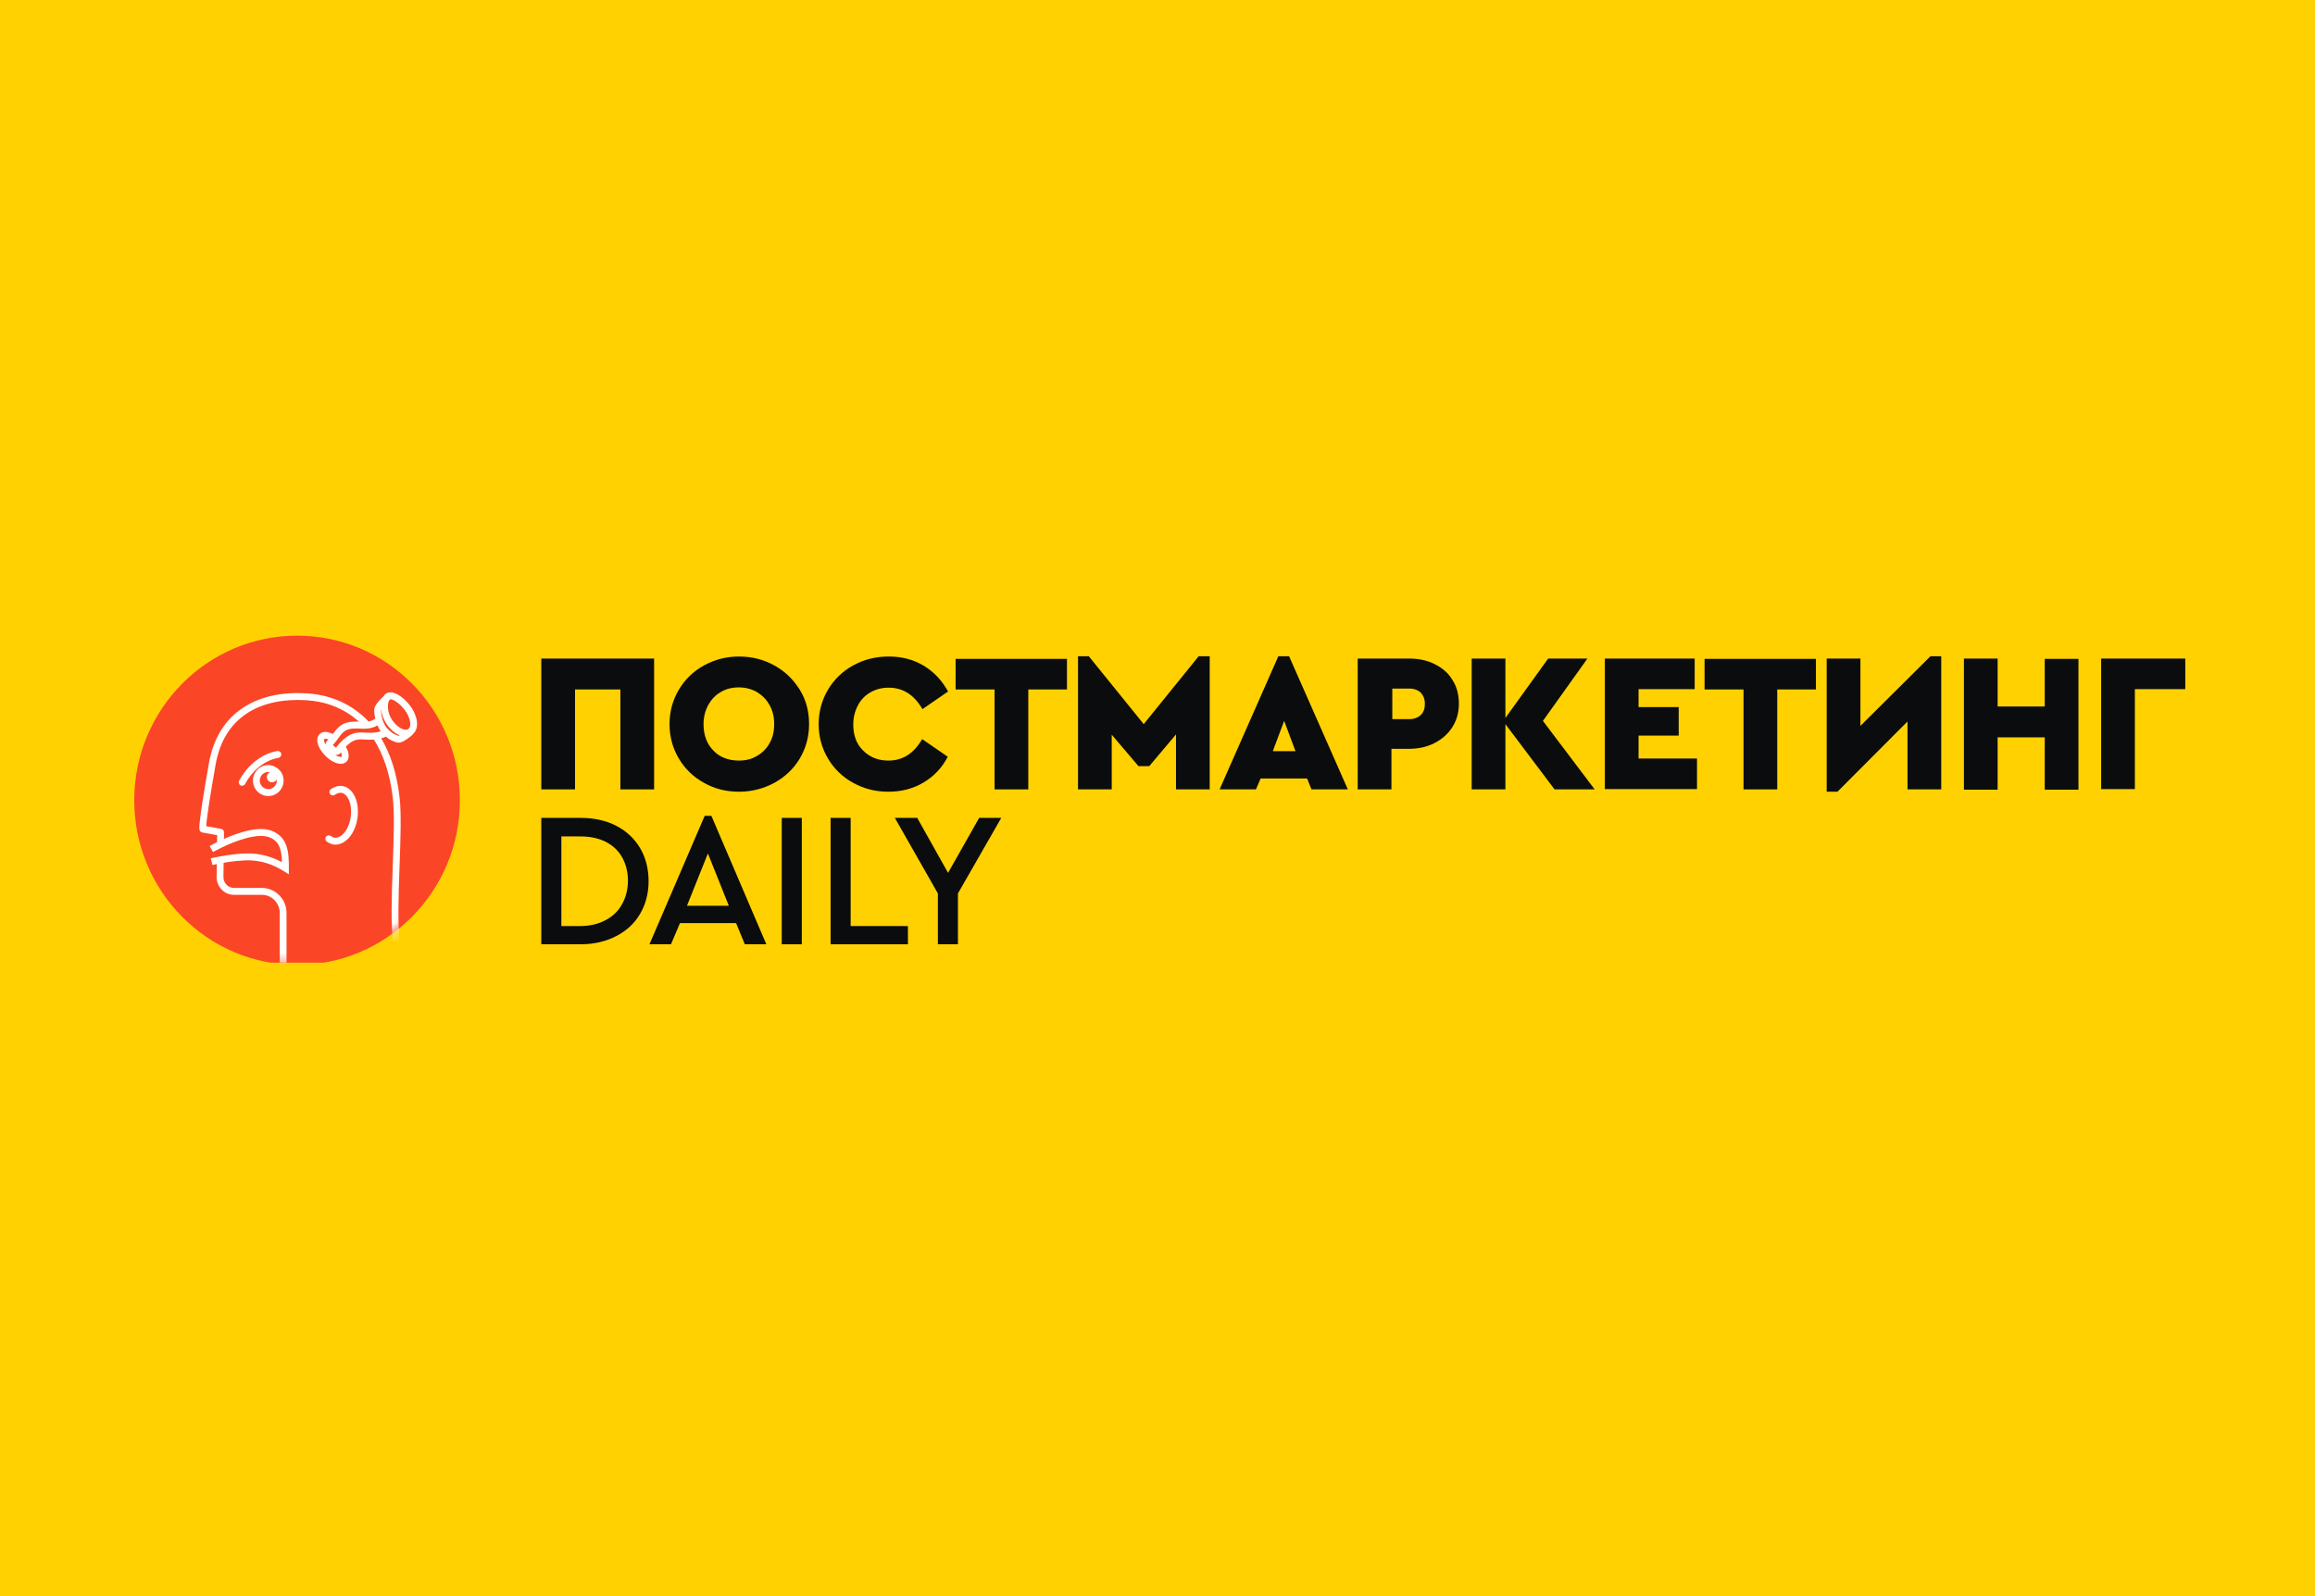 <svg width="232" height="160" viewBox="0 0 232 160" fill="none" xmlns="http://www.w3.org/2000/svg">
<rect width="232" height="160" fill="#FFD100"/>
<g clip-path="url(#clip0_617_3258)">
<path d="M46.089 80.22C46.089 89.324 38.775 96.72 29.772 96.72C20.768 96.72 13.455 89.324 13.455 80.22C13.455 71.115 20.768 63.72 29.772 63.72C38.804 63.72 46.089 71.115 46.089 80.22Z" fill="#FB4527"/>
<mask id="mask0_617_3258" style="mask-type:alpha" maskUnits="userSpaceOnUse" x="13" y="63" width="34" height="34">
<path d="M46.089 80.22C46.089 89.324 38.775 96.72 29.772 96.72C20.768 96.72 13.455 89.324 13.455 80.22C13.455 71.115 20.768 63.72 29.772 63.72C38.804 63.72 46.089 71.115 46.089 80.22Z" fill="#FF4527"/>
</mask>
<g mask="url(#mask0_617_3258)">
<path fill-rule="evenodd" clip-rule="evenodd" d="M39.889 69.639C40.294 69.869 40.728 70.256 41.113 70.755L41.116 70.759C41.419 71.162 41.68 71.699 41.767 72.218C41.85 72.707 41.786 73.275 41.33 73.626L41.351 73.652C40.882 74.038 40.558 74.257 40.309 74.362C40.179 74.417 40.056 74.447 39.932 74.447C39.811 74.446 39.714 74.415 39.64 74.383C39.624 74.377 39.606 74.371 39.585 74.363C39.481 74.326 39.319 74.269 39.134 74.165C38.995 74.087 38.843 73.984 38.675 73.841C38.521 73.916 38.362 73.973 38.203 74.016C39.109 75.531 39.765 77.48 40.047 79.945C40.231 81.588 40.139 84.142 40.045 86.735C40.04 86.865 40.036 86.996 40.031 87.127C39.932 89.878 39.847 92.63 40.076 94.467C40.099 94.656 39.967 94.829 39.779 94.853C39.592 94.877 39.422 94.743 39.398 94.553C39.16 92.648 39.25 89.832 39.348 87.102C39.352 86.984 39.357 86.866 39.361 86.748C39.456 84.121 39.546 81.614 39.368 80.023C39.08 77.502 38.392 75.579 37.471 74.134C37.074 74.162 36.691 74.14 36.392 74.123C36.325 74.119 36.261 74.115 36.203 74.113C35.924 74.113 35.669 74.134 35.363 74.295C35.162 74.4 34.927 74.573 34.65 74.859C34.788 75.086 34.889 75.324 34.927 75.555C34.97 75.809 34.943 76.098 34.749 76.323L34.746 76.326C34.606 76.483 34.418 76.549 34.24 76.563C34.064 76.578 33.879 76.545 33.7 76.486C33.343 76.367 32.956 76.121 32.619 75.779C32.288 75.445 32.03 75.066 31.896 74.707C31.771 74.372 31.716 73.938 31.994 73.626C32.195 73.395 32.484 73.343 32.742 73.372C32.944 73.395 33.155 73.469 33.361 73.579C33.37 73.567 33.378 73.556 33.386 73.545C33.576 73.283 33.791 72.994 34.114 72.753C34.476 72.479 34.889 72.38 35.292 72.347C35.512 72.33 35.743 72.332 35.969 72.34C34.412 70.926 32.526 70.304 30.713 70.193C28.416 70.049 26.346 70.463 24.753 71.505C23.169 72.541 22.023 74.221 21.601 76.684L21.6 76.686C21.032 79.911 20.801 81.522 20.711 82.325C20.686 82.55 20.672 82.707 20.665 82.817L22.169 83.091C22.334 83.121 22.453 83.267 22.45 83.436L22.442 84.095C23.017 83.839 23.714 83.565 24.424 83.37C25.34 83.119 26.343 82.982 27.141 83.251L27.145 83.252C28.011 83.555 28.477 84.127 28.711 84.827C28.936 85.497 28.948 86.284 28.948 87.026V87.646L28.427 87.32C27.836 86.95 26.699 86.335 25.237 86.251C24.316 86.205 23.221 86.347 22.411 86.487L22.392 87.91C22.392 87.911 22.392 87.912 22.392 87.912C22.393 88.525 22.861 89.008 23.449 89.008H26.246C27.601 89.008 28.715 90.135 28.715 91.505V97.751C28.715 97.942 28.562 98.097 28.373 98.097C28.185 98.097 28.032 97.942 28.032 97.751V91.505C28.032 90.517 27.223 89.699 26.246 89.699H23.449C22.465 89.699 21.709 88.887 21.709 87.91V87.906L21.726 86.617C21.646 86.633 21.575 86.648 21.515 86.662C21.441 86.678 21.383 86.691 21.344 86.7L21.299 86.71L21.289 86.713L21.286 86.714L21.126 86.042L21.131 86.041L21.143 86.038L21.191 86.027C21.233 86.017 21.294 86.003 21.371 85.986C21.525 85.953 21.745 85.906 22.011 85.857C22.846 85.701 24.159 85.505 25.273 85.561L25.275 85.562C26.529 85.633 27.561 86.055 28.258 86.426C28.243 85.91 28.198 85.446 28.064 85.049C27.891 84.534 27.571 84.133 26.923 83.906C26.326 83.705 25.491 83.794 24.603 84.037C23.728 84.277 22.863 84.649 22.24 84.949C21.966 85.08 21.741 85.197 21.585 85.28C21.507 85.321 21.447 85.355 21.406 85.377L21.36 85.403L21.348 85.41L21.346 85.411L21.008 84.811L21.009 84.81L21.013 84.808L21.026 84.8L21.077 84.772C21.121 84.747 21.185 84.712 21.267 84.669C21.391 84.602 21.557 84.516 21.754 84.418L21.763 83.72L20.273 83.448L20.271 83.447L20.262 83.446C20.255 83.444 20.249 83.443 20.242 83.441C20.228 83.437 20.215 83.432 20.202 83.427C20.176 83.416 20.153 83.403 20.133 83.389C20.093 83.36 20.066 83.328 20.048 83.301C20.014 83.252 20 83.204 19.994 83.178C19.98 83.125 19.977 83.066 19.976 83.007C19.974 82.88 19.986 82.658 20.032 82.247C20.124 81.422 20.359 79.793 20.927 76.566C21.379 73.932 22.622 72.076 24.382 70.925C26.132 69.779 28.36 69.353 30.754 69.504C32.891 69.634 35.153 70.433 36.931 72.323C37.21 72.27 37.404 72.171 37.61 72.046C37.532 71.709 37.502 71.405 37.501 71.215C37.491 71.018 37.572 70.836 37.651 70.701C37.737 70.553 37.853 70.407 37.971 70.273C38.116 70.11 38.28 69.95 38.424 69.814C38.488 69.703 38.569 69.605 38.668 69.535C38.857 69.403 39.079 69.383 39.279 69.412C39.48 69.442 39.688 69.525 39.889 69.639ZM38.976 70.239C39.005 70.212 39.033 70.186 39.06 70.161C39.082 70.141 39.103 70.122 39.123 70.103L39.112 70.091C39.13 70.091 39.152 70.092 39.18 70.096C39.273 70.11 39.4 70.154 39.555 70.242C39.864 70.417 40.231 70.736 40.573 71.179C40.823 71.512 41.028 71.947 41.094 72.334C41.16 72.725 41.075 72.968 40.892 73.094C40.781 73.161 40.605 73.178 40.359 73.089C40.115 73 39.853 72.82 39.636 72.587L39.632 72.583C39.095 72.028 38.901 71.423 38.876 70.939C38.864 70.695 38.894 70.485 38.943 70.331C38.953 70.296 38.965 70.266 38.976 70.239ZM38.205 71.119C38.186 71.16 38.184 71.179 38.184 71.179C38.184 71.179 38.184 71.179 38.184 71.178L38.184 71.191V71.204C38.184 71.362 38.216 71.692 38.317 72.053C38.419 72.416 38.581 72.776 38.819 73.028C39.09 73.316 39.303 73.47 39.466 73.561C39.595 73.634 39.692 73.668 39.794 73.705C39.824 73.716 39.854 73.726 39.886 73.738L39.893 73.741L39.901 73.744C39.926 73.755 39.933 73.756 39.937 73.756C39.944 73.756 39.975 73.755 40.046 73.725C40.053 73.722 40.06 73.719 40.067 73.716C39.728 73.579 39.403 73.344 39.141 73.064C38.532 72.432 38.267 71.729 38.205 71.119ZM37.826 72.718C37.574 72.859 37.27 72.987 36.839 73.033C36.725 73.046 36.604 73.052 36.473 73.052H36.461C36.374 73.049 36.29 73.045 36.208 73.041C35.898 73.027 35.616 73.014 35.346 73.036C35.013 73.063 34.742 73.14 34.522 73.307L34.52 73.309C34.289 73.481 34.126 73.692 33.937 73.953C33.923 73.972 33.909 73.992 33.895 74.012C33.746 74.218 33.578 74.452 33.354 74.676C33.439 74.776 33.55 74.871 33.671 74.942C34.188 74.285 34.633 73.9 35.048 73.682C35.498 73.446 35.882 73.422 36.211 73.422H36.219L36.227 73.422C36.298 73.425 36.372 73.43 36.448 73.434C36.8 73.453 37.199 73.476 37.604 73.428C37.798 73.406 37.985 73.367 38.159 73.308C38.022 73.123 37.913 72.921 37.826 72.718ZM32.924 74.133C32.824 74.091 32.737 74.067 32.665 74.059C32.539 74.044 32.508 74.08 32.506 74.083L32.501 74.088C32.49 74.1 32.435 74.194 32.535 74.463C32.557 74.52 32.584 74.581 32.617 74.643C32.619 74.523 32.66 74.395 32.764 74.289L32.771 74.282L32.778 74.276C32.83 74.229 32.878 74.182 32.924 74.133ZM33.537 75.644C33.67 75.729 33.799 75.791 33.914 75.829C34.035 75.87 34.126 75.879 34.185 75.874C34.217 75.872 34.233 75.866 34.239 75.862C34.251 75.845 34.274 75.793 34.254 75.67C34.241 75.597 34.215 75.511 34.172 75.416C34.159 75.432 34.147 75.448 34.134 75.464C34.05 75.599 33.917 75.643 33.849 75.659C33.778 75.675 33.708 75.674 33.681 75.674C33.679 75.674 33.678 75.674 33.676 75.674H33.611L33.549 75.65C33.545 75.648 33.541 75.646 33.537 75.644ZM34.242 75.861C34.242 75.861 34.241 75.861 34.24 75.862ZM28.186 75.565C28.218 75.753 28.093 75.931 27.907 75.964C26.354 76.235 25.147 77.466 24.567 78.583C24.48 78.752 24.273 78.817 24.106 78.728C23.939 78.64 23.875 78.431 23.962 78.262C24.606 77.022 25.964 75.602 27.791 75.283C27.977 75.251 28.154 75.377 28.186 75.565ZM26.88 77.383C26.407 77.387 26.034 77.785 26.034 78.246C26.034 78.727 26.43 79.108 26.887 79.108C27.363 79.108 27.74 78.709 27.74 78.246C27.74 77.799 27.377 77.409 26.88 77.383ZM25.351 78.246C25.351 77.412 26.023 76.692 26.887 76.692H26.895L26.902 76.693C27.741 76.73 28.424 77.399 28.424 78.246C28.424 79.079 27.752 79.799 26.887 79.799C26.063 79.799 25.351 79.12 25.351 78.246ZM34.216 79.473C33.992 79.455 33.783 79.514 33.552 79.678C33.397 79.787 33.184 79.749 33.076 79.593C32.968 79.437 33.005 79.221 33.16 79.112C33.507 78.866 33.877 78.748 34.29 78.786C34.298 78.786 34.306 78.787 34.313 78.789C34.92 78.888 35.354 79.355 35.6 79.932C35.847 80.512 35.93 81.248 35.821 82.008C35.711 82.785 35.411 83.468 34.998 83.949C34.587 84.427 34.031 84.737 33.429 84.658L33.416 84.656C33.172 84.615 32.95 84.496 32.758 84.367C32.601 84.261 32.559 84.047 32.664 83.888C32.768 83.729 32.98 83.686 33.137 83.792C33.292 83.897 33.418 83.955 33.523 83.974C33.822 84.01 34.167 83.862 34.482 83.496C34.797 83.13 35.05 82.576 35.145 81.909C35.239 81.255 35.162 80.65 34.972 80.206C34.784 79.764 34.508 79.525 34.216 79.473Z" fill="white"/>
<path d="M27.79 77.893C27.79 78.187 27.557 78.423 27.266 78.423C26.974 78.423 26.741 78.187 26.741 77.893C26.741 77.598 26.974 77.362 27.266 77.362C27.557 77.392 27.79 77.627 27.79 77.893Z" fill="white"/>
</g>
<path d="M54.247 66.018H65.552V79.13H62.172V69.112H57.627V79.13H54.247V66.018Z" fill="#0A0C0E"/>
<path d="M74.06 79.365C72.778 79.365 71.613 79.071 70.564 78.481C69.486 77.892 68.641 77.067 68.029 76.036C67.417 75.005 67.097 73.856 67.097 72.588C67.097 71.322 67.417 70.172 68.029 69.141C68.641 68.11 69.486 67.285 70.564 66.696C71.642 66.106 72.808 65.812 74.06 65.812C75.342 65.812 76.508 66.106 77.586 66.696C78.664 67.285 79.509 68.11 80.15 69.141C80.791 70.172 81.082 71.322 81.082 72.588C81.082 73.856 80.762 75.005 80.15 76.036C79.538 77.067 78.664 77.892 77.586 78.481C76.479 79.071 75.313 79.365 74.06 79.365ZM75.867 75.771C76.391 75.476 76.828 75.034 77.12 74.504C77.44 73.944 77.586 73.325 77.586 72.588C77.586 71.881 77.44 71.233 77.12 70.673C76.799 70.114 76.391 69.701 75.867 69.377C75.342 69.082 74.731 68.906 74.06 68.906C73.361 68.906 72.749 69.053 72.225 69.377C71.7 69.671 71.292 70.114 70.972 70.673C70.68 71.233 70.506 71.852 70.506 72.588C70.506 73.679 70.826 74.563 71.496 75.24C72.137 75.918 73.011 76.242 74.06 76.242C74.731 76.242 75.342 76.095 75.867 75.771Z" fill="#0A0C0E"/>
<path d="M85.511 78.481C84.433 77.892 83.588 77.067 82.976 76.036C82.365 75.005 82.044 73.856 82.044 72.588C82.044 71.322 82.365 70.172 82.976 69.141C83.588 68.11 84.433 67.285 85.511 66.696C86.589 66.106 87.755 65.812 89.066 65.812C90.377 65.812 91.513 66.106 92.562 66.725C93.582 67.344 94.398 68.198 95.01 69.318L92.446 71.086C91.601 69.642 90.494 68.935 89.066 68.935C88.396 68.935 87.784 69.082 87.23 69.406C86.706 69.701 86.269 70.143 85.978 70.703C85.686 71.263 85.511 71.911 85.511 72.618C85.511 73.708 85.832 74.592 86.502 75.24C87.172 75.918 88.017 76.242 89.037 76.242C90.465 76.242 91.572 75.535 92.417 74.091L94.981 75.859C94.398 76.979 93.582 77.833 92.533 78.452C91.484 79.071 90.319 79.365 89.008 79.365C87.755 79.365 86.589 79.071 85.511 78.481Z" fill="#0A0C0E"/>
<path d="M99.672 69.112H95.768V66.047H106.927V69.112H103.052V79.13H99.672V69.112Z" fill="#0A0C0E"/>
<path d="M121.233 65.782V79.13H117.854V73.62L115.173 76.802H114.095L111.414 73.649V79.13H108.034V65.782H109.112L114.619 72.588L120.126 65.782H121.233Z" fill="#0A0C0E"/>
<path d="M130.994 78.039H126.333L125.866 79.13H122.224L128.11 65.782H129.188L135.074 79.13H131.432L130.994 78.039ZM128.693 72.264L127.556 75.299H129.829L128.693 72.264Z" fill="#0A0C0E"/>
<path d="M141.222 66.018C142.183 66.018 143.028 66.195 143.786 66.578C144.543 66.961 145.155 67.462 145.563 68.169C146 68.847 146.204 69.642 146.204 70.555C146.204 71.439 145.971 72.235 145.534 72.913C145.097 73.59 144.485 74.121 143.727 74.504C142.97 74.887 142.125 75.064 141.163 75.064H139.444V79.13H136.064V66.018H141.222ZM141.251 72.088C141.717 72.088 142.096 71.94 142.387 71.675C142.678 71.38 142.795 71.027 142.795 70.555C142.795 70.084 142.649 69.731 142.387 69.436C142.096 69.171 141.717 69.023 141.251 69.023H139.532V72.088H141.251Z" fill="#0A0C0E"/>
<path d="M155.79 79.13L150.866 72.588V79.13H147.486V66.018H150.866V71.97L155.149 66.018H159.083L154.625 72.264L159.811 79.13H155.79Z" fill="#0A0C0E"/>
<path d="M160.831 66.018H169.834V69.082H164.211V70.88H168.232V73.738H164.211V76.036H170.067V79.1H160.831V66.018Z" fill="#0A0C0E"/>
<path d="M170.825 69.112V66.047H181.985V69.112H178.109V79.13H174.729V69.112H170.825Z" fill="#0A0C0E"/>
<path d="M194.543 65.782V79.13H191.163V72.323L184.141 79.365H183.063V66.018H186.443V72.765L193.465 65.782H194.543Z" fill="#0A0C0E"/>
<path d="M196.815 66.018H200.195V70.821H204.916V66.047H208.295V79.159H204.916V73.914H200.195V79.159H196.815V66.018Z" fill="#0A0C0E"/>
<path d="M210.568 66.018H219.309V69.082H213.948V79.1H210.568V66.018Z" fill="#0A0C0E"/>
<path d="M54.247 81.987H58.181C59.55 81.987 60.745 82.253 61.764 82.783C62.784 83.313 63.571 84.05 64.154 85.022C64.707 85.965 64.999 87.085 64.999 88.322C64.999 89.56 64.707 90.65 64.154 91.593C63.6 92.565 62.784 93.302 61.764 93.832C60.745 94.362 59.55 94.657 58.181 94.657H54.247V81.987ZM58.151 92.83C59.113 92.83 59.958 92.624 60.686 92.241C61.415 91.858 61.968 91.328 62.347 90.621C62.726 89.943 62.93 89.147 62.93 88.293C62.93 87.409 62.726 86.613 62.347 85.936C61.968 85.258 61.415 84.757 60.686 84.374C59.958 84.02 59.142 83.844 58.151 83.844H56.258V92.83H58.151Z" fill="#0A0C0E"/>
<path d="M73.769 92.536H68.145L67.242 94.657H65.086L70.622 81.781H71.292L76.799 94.657H74.643L73.769 92.536ZM70.943 85.553L68.845 90.797H73.041L70.943 85.553Z" fill="#0A0C0E"/>
<path d="M78.344 81.987H80.354V94.657H78.344V81.987Z" fill="#0A0C0E"/>
<path d="M83.239 81.987H85.249V92.83H90.989V94.657H83.239V81.987Z" fill="#0A0C0E"/>
<path d="M96.001 89.56V94.657H93.99V89.56L89.678 81.987H91.921L95.01 87.497L98.128 81.987H100.342L96.001 89.56Z" fill="#0A0C0E"/>
</g>
<defs>
<clipPath id="clip0_617_3258">
<rect width="206" height="33" fill="white" transform="translate(13 63.5)"/>
</clipPath>
</defs>
</svg>
